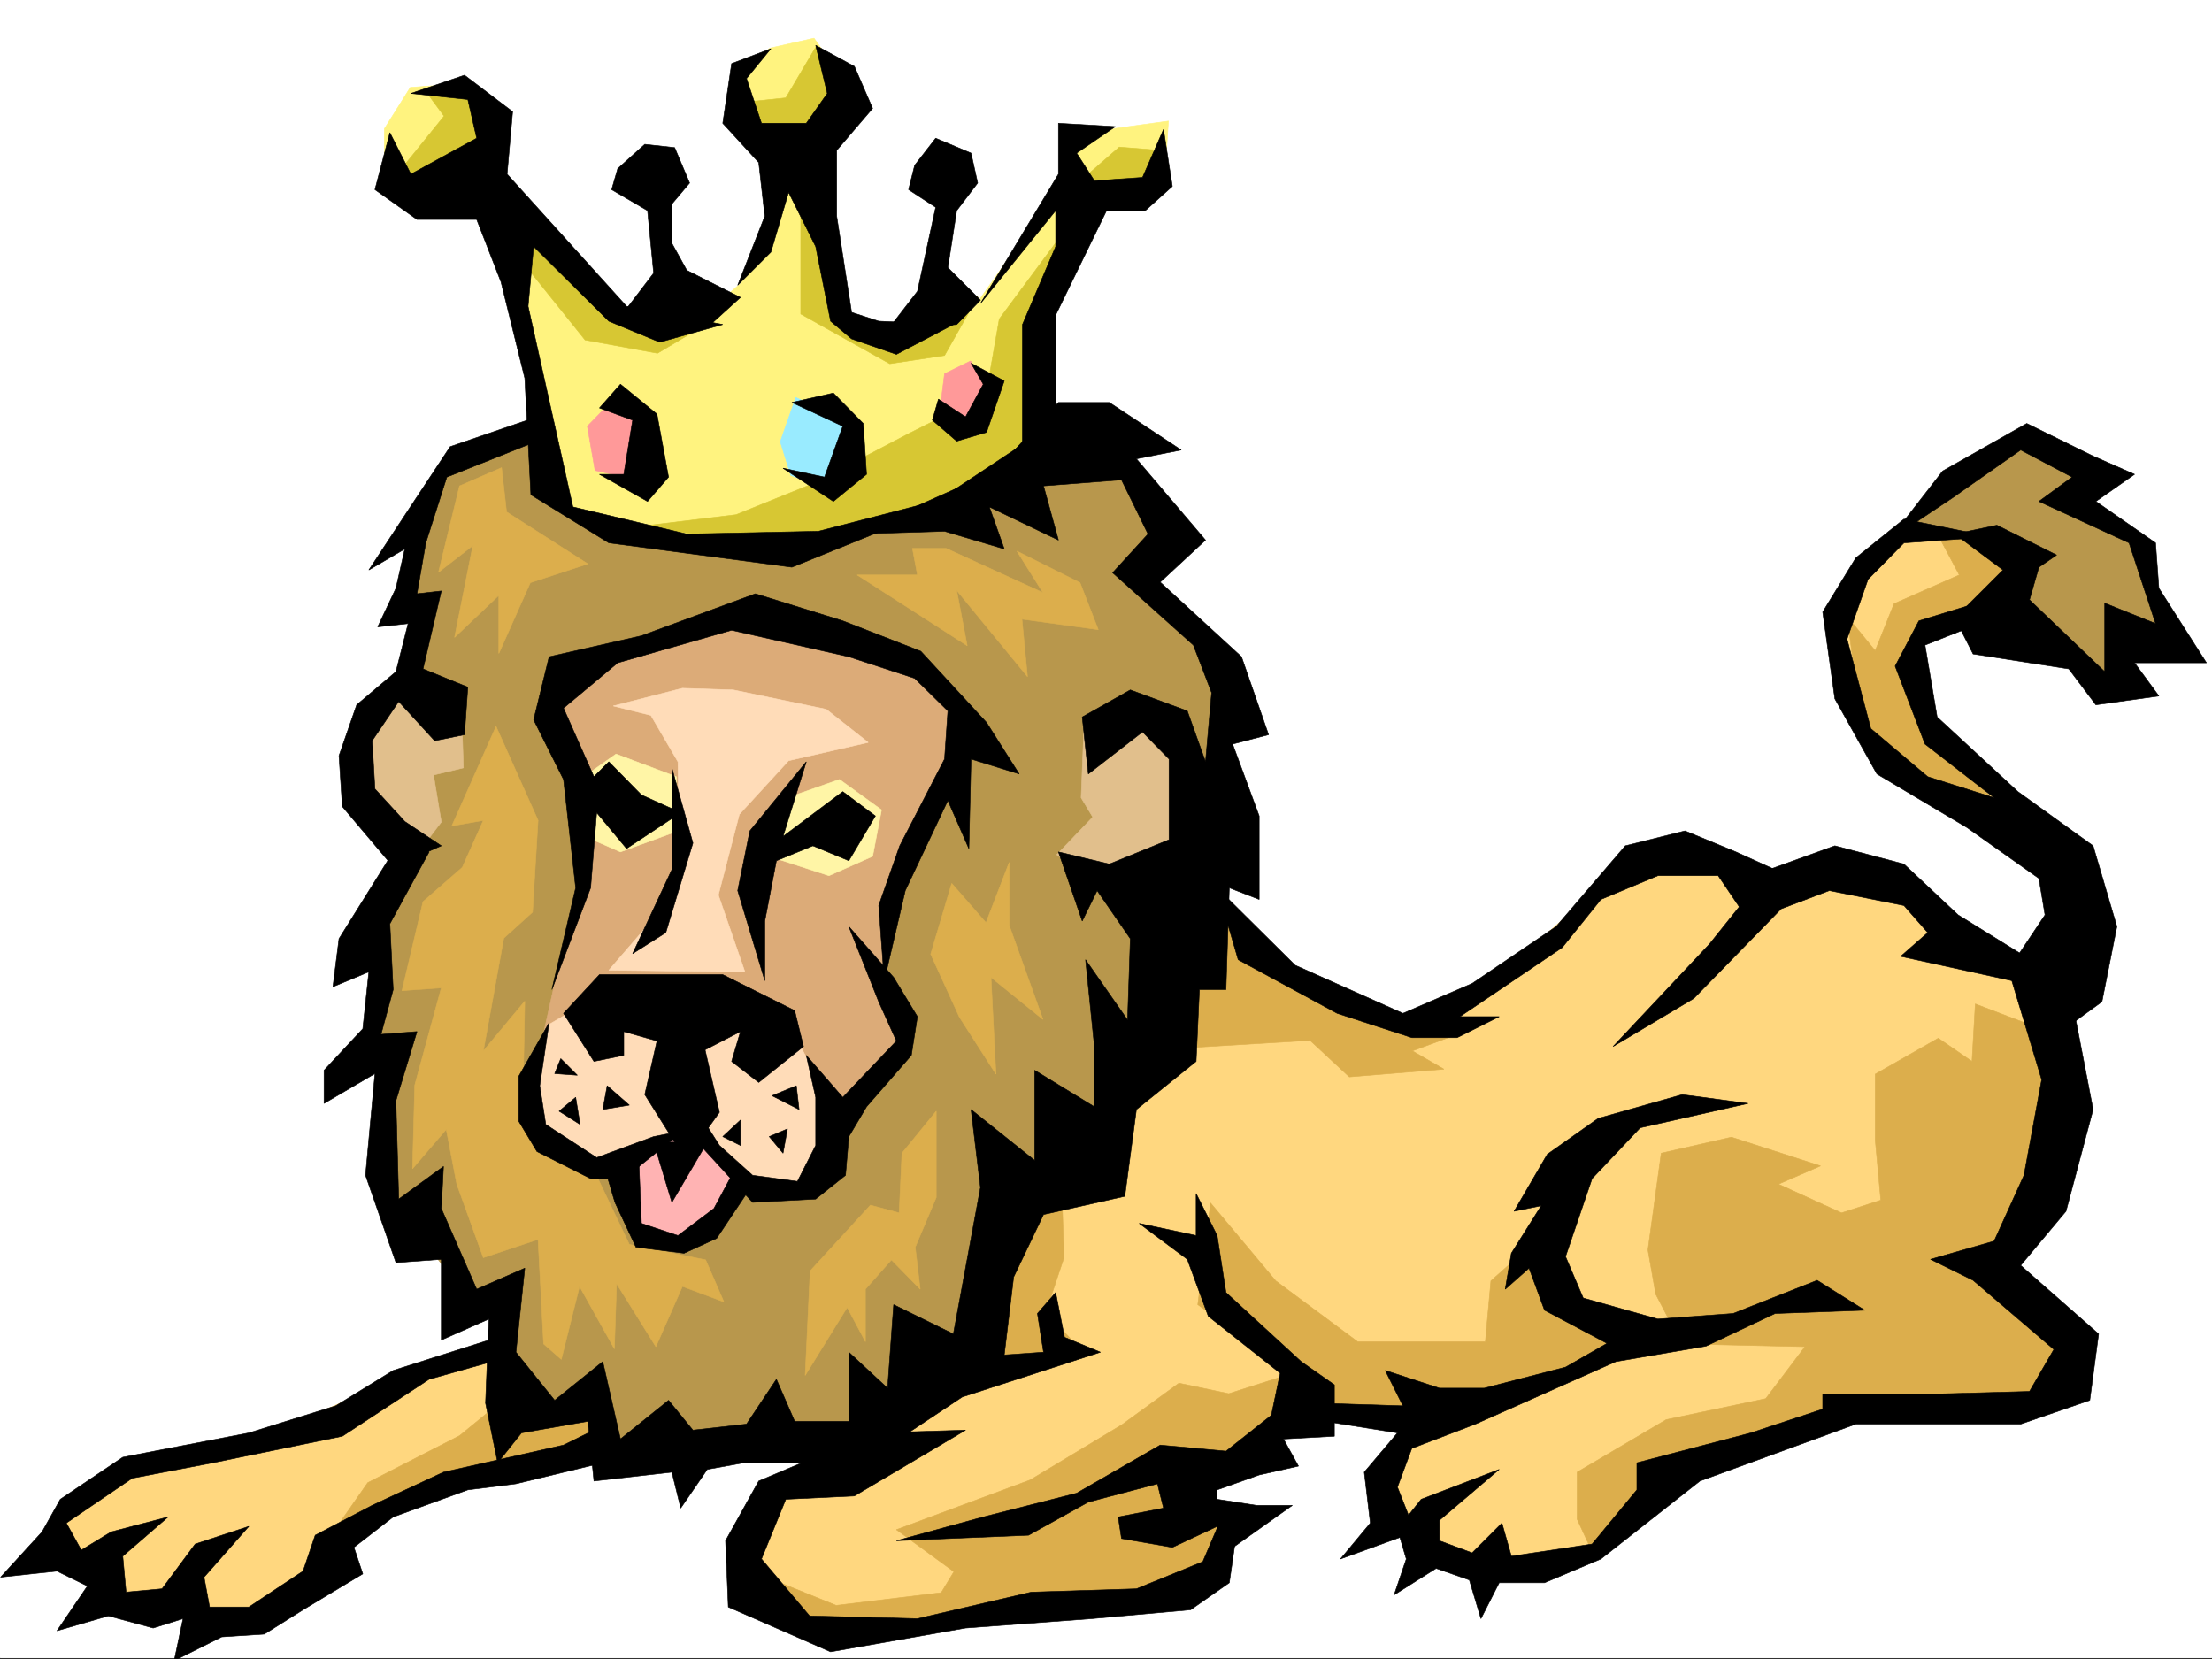 <svg xmlns="http://www.w3.org/2000/svg" width="2997.016" height="2248.25"><rect width="100%" height="100%" fill="#333333" stroke="none"/><defs><clipPath id="a"><path d="M0 0h2997v2244.137H0Zm0 0"/></clipPath><clipPath id="b"><path d="M0 1809h817v437.09H0Zm0 0"/></clipPath><clipPath id="c"><path d="M0 1809h818v437.09H0Zm0 0"/></clipPath></defs><path fill="#fff" d="M0 2246.297h2997.016V0H0Zm0 0"/><g clip-path="url(#a)" transform="translate(0 2.16)"><path fill="#fff" fill-rule="evenodd" stroke="#fff" stroke-linecap="square" stroke-linejoin="bevel" stroke-miterlimit="10" stroke-width=".743" d="M.742 2244.137h2995.531V-2.16H.743Zm0 0"/></g><path fill="#b8974c" fill-rule="evenodd" stroke="#b8974c" stroke-linecap="square" stroke-linejoin="bevel" stroke-miterlimit="10" stroke-width=".743" d="m2731.02 594.71-176.813 140.84 173.059 120.583 144.628 80.898 6.727-88.406 71.2 21.742-46.45-131.101-84.691-52.434 17.984-49.422zm0 0"/><path fill="#ffd77f" fill-rule="evenodd" stroke="#ffd77f" stroke-linecap="square" stroke-linejoin="bevel" stroke-miterlimit="10" stroke-width=".743" d="m690.074 1833.594-109.398 14.234-222.52 98.844-183.574 31.476-98.922 74.133v49.461l59.938 49.422 35.23 21.742 158.824 23.965 92.16-38.2 24.75-67.448 179.82-84.61 208.286-45.71-59.941-81.641zm455.516 148.308-88.402 24.711-53.176 101.856 56.926 77.887 41.956 21.738 208.286-11.223 314.715-45.707 59.941-84.652-84.692-27.68 144.633-134.855 179.82 24.75-45.706 46.41-3.754 80.898 123.633 77.145 92.16-9.739 80.894-17.984 106.395-106.351 218.8-87.625 289.184-7.504 31.477-91.38-109.364-98.843 77.887-166.293v-186.508l-278.703-187.25-110.145 20.957-112.375-41.914-98.921 31.438-148.344 131.101-81.684 70.38-155.07-24.712-179.82-158.785zM2593.152 714.55l127.387 14.235v92.121l-110.144 35.227-17.243 41.918 27.72 92.156 127.39 109.324-144.594-32.18-80.191-65.18-39.688-164.023 56.187-84.652zm0 0"/><path fill="#b8974c" fill-rule="evenodd" stroke="#b8974c" stroke-linecap="square" stroke-linejoin="bevel" stroke-miterlimit="10" stroke-width=".743" d="m746.262 590.957-116.125 24.75-42.739 42.66-35.187 144.59 14.23 24.711-24.75 352.762-38.945 71.16v173.02l17.988 9.734 17.985 201.484 101.894 131.102h45.711v119.84l106.39 24.71 28.466 45.711 352.133 3.711 131.14-123.593 62.953-190.223 194.797-208.988 98.883-338.567-10.48-211.218-113.157-102.598 31.477-77.887-77.145-109.363zm0 0"/><path fill="#fff37f" fill-rule="evenodd" stroke="#fff37f" stroke-linecap="square" stroke-linejoin="bevel" stroke-miterlimit="10" stroke-width=".743" d="m669.078 287.621 88.406 395.496 119.88 52.434 176.07 14.972 222.554-77.925 98.887-63.653 28.465-165.511 84.687-166.293 88.407-14.23 6.726-98.888-130.36 17.989v45.707l-127.39 180.484-137.824 45.707-49.465-28.465-17.242-190.257 32.219-113.118-50.203-70.379-59.942 13.489-45.707 38.945 6.766 59.898 42.695 46.454v88.363l-42.695 84.652-48.719 41.953-120.625 2.973-179.82-217.941 6.722-74.172-53.175-21.703-52.43 3.753-35.23 56.149v63.695l59.94 42.696zm0 0"/><path fill="#dcab78" fill-rule="evenodd" stroke="#dcab78" stroke-linecap="square" stroke-linejoin="bevel" stroke-miterlimit="10" stroke-width=".743" d="m1025.71 829.156-227.015 71.16L745.52 961l48.68 179-60.684 273.387 402.34 95.875 92.902-105.61-38.203-80.898 74.918-257.668 44.222-67.41-66.668-93.606zm0 0"/><path fill="#e1bf8c" fill-rule="evenodd" stroke="#e1bf8c" stroke-linecap="square" stroke-linejoin="bevel" stroke-miterlimit="10" stroke-width=".743" d="m625.64 971.48 2.227 68.891-40.469 9.738 10.52 63.653-35.23 46.453-62.95-71.164 2.266-103.34 36.715-59.195zm904.344 3.75-61.464 11.965-3.715 93.645 15.719 26.2-48.68 50.944 44.926 34.45 77.183-5.985 62.95-46.449 2.23-136.344zm0 0"/><path fill="#ffb3b3" fill-rule="evenodd" stroke="#ffb3b3" stroke-linecap="square" stroke-linejoin="bevel" stroke-miterlimit="10" stroke-width=".743" d="m918.578 1535.457-67.41 36.715 11.965 99.629 73.43 5.98 66.703-74.875-66.704-71.164zm0 0"/><path fill="#ffdcb8" fill-rule="evenodd" stroke="#ffdcb8" stroke-linecap="square" stroke-linejoin="bevel" stroke-miterlimit="10" stroke-width=".743" d="m800.219 1354.973-56.223 32.96-37.46 86.88 32.964 59.16 72.684 52.433 112.414-50.949 64.398 42.7 34.485 28.464h62.953l49.422-91.379-62.915-119.84-158.863-65.14zm0 0"/><path fill="#fff5a6" fill-rule="evenodd" stroke="#fff5a6" stroke-linecap="square" stroke-linejoin="bevel" stroke-miterlimit="10" stroke-width=".743" d="m796.469 1048.625 38.199-26.98 81.68 30.73 2.23 73.39-77.93 28.465-47.933-20.957zm259.972 35.93 80.938-28.465 56.93 41.21-12.004 62.915-59.157 26.234-80.937-26.234zm0 0"/><path fill="#ffdcb8" fill-rule="evenodd" stroke="#ffdcb8" stroke-linecap="square" stroke-linejoin="bevel" stroke-miterlimit="10" stroke-width=".743" d="m918.578 1032.121-36.715-62.91-50.949-12.707 93.684-23.969 68.894 2.23L1119.395 961l56.93 44.926-107.88 24.71-66.703 72.65-28.465 109.362 35.973 104.122-184.316-2.266 80.894-93.606 14.274-83.167zm0 0"/><path fill="#d7c733" fill-rule="evenodd" stroke="#d7c733" stroke-linecap="square" stroke-linejoin="bevel" stroke-miterlimit="10" stroke-width=".743" d="m711.035 358.781 81.68 101.856 98.14 17.988 77.926-46.453-105.648 7.508-152.098-134.075zm373.871-84.652v151.316l120.625 67.41 74.211-11.222 45.668-80.899-127.348 53.176-52.472-32.215zm0 0"/><path fill="#d7c733" fill-rule="evenodd" stroke="#d7c733" stroke-linecap="square" stroke-linejoin="bevel" stroke-miterlimit="10" stroke-width=".743" d="m1452.8 298.84-98.886 133.332-17.984 102.637-105.649 53.175-127.387 66.668-105.648 42.696-141.582 17.203 244.258 24.715 267.484-88.368 39.684-62.914V439.68Zm109.403-95.871-45.71-3.715-53.216 46.41 105.649 17.246zM1106.648 61.426l-41.957 71.164-64.433 6.723 35.969 67.41 113.117-67.41zm-525.972 67.41 20.957 28.465-62.914 77.887 66.668 35.187L672.09 146.82l-56.188-32.218zm0 0"/><path fill="#f99" fill-rule="evenodd" stroke="#f99" stroke-linecap="square" stroke-linejoin="bevel" stroke-miterlimit="10" stroke-width=".743" d="m830.914 541.535-35.191 35.973 10.48 59.902 60.684 13.488 6.722-87.625zm484.02-52.433-35.192 17.242-6.761 53.176 34.484 17.988 35.933-46.453zm0 0"/><path fill="#99ebff" fill-rule="evenodd" stroke="#99ebff" stroke-linecap="square" stroke-linejoin="bevel" stroke-miterlimit="10" stroke-width=".743" d="m1078.184 538.523-20.996 59.942 14.23 45.668 59.941 21.742 21.739-92.121zm0 0"/><path fill="#dcae4c" fill-rule="evenodd" stroke="#dcae4c" stroke-linecap="square" stroke-linejoin="bevel" stroke-miterlimit="10" stroke-width=".743" d="m679.559 633.656-56.93 24.711-28.465 116.867 46.45-35.968-24.712 124.336 59.942-56.93v78.668l42.695-95.871 77.93-25.492-110.145-70.383zm-53.176 541.535-53.215 46.45-28.465 120.586 53.215-3.754-35.973 131.843-3.011 113.079 45.707-53.176 14.234 74.172 35.973 99.625 74.172-24.711 7.507 141.543 23.97 20.957 24.71-98.844 47.23 84.613 2.973-88.367 53.215 85.395 35.973-81.641 56.187 20.957-24.75-56.93-103.383-20.957-45.707-95.875-98.883-74.172 2.973-159.527-56.187 67.41 27.722-152.804 38.942-35.192 7.508-124.336-56.93-127.347-59.942 134.855 42.7-7.508zm534.965-396.203h81.68l-6.762-35.972h45.707l131.101 59.941-35.191-56.187 85.394 42.699 24.75 63.656-103.418-14.234 7.508 77.886-95.914-116.832 14.235 74.918zm206.058 389.477v85.394l45.668 127.309-70.418-56.93 6.762 131.102-49.461-77.145-38.98-85.394 28.504-95.871 46.449 53.176zm-98.926 337.043v116.867l-28.464 67.41 6.726 56.93-38.941-39.727-35.23 39.727v71.12l-24.712-46.41-56.93 92.122 6.727-141.582 81.68-89.11 38.941 10.48 3.754-80.898zM441.32 2090.48l56.93-81.64 124.379-63.652 74.172-60.684 131.883 49.46-43.477 35.934-197.809 45.708zm578.407 38.946 113.156 45.707 142.363-17.242 17.203-28.465-77.926-56.89 181.348-67.411 124.375-74.914 77.145-56.188 67.449 14.235 89.148-28.465-131.105-92.121 17.246-137.828 88.402 105.61 110.89 82.382h173.056l7.507-82.383 99.664-88.367-3.75 99.629 98.883 67.406-74.172 52.434-237.496 50.168-128.129 3.754-141.62 81.64-14.231 38.942 56.969 24.71-46.493 70.422-56.93 28.465-467.519 56.926-81.68-56.926zm0 0"/><path fill="#dcae4c" fill-rule="evenodd" stroke="#dcae4c" stroke-linecap="square" stroke-linejoin="bevel" stroke-miterlimit="10" stroke-width=".743" d="m1307.465 1853.066 159.566-21.738-50.203-53.176 24.75-74.136-3.012-92.157-67.445 38.98zm1461.012-457.664 20.996 138.57-71.164 173.016 7.468 46.453 88.407 74.133-24.711 64.438-92.16 20.957h-198.547l-269.754 99.625-74.172 84.652-17.984-38.945v-63.692l120.66-71.164 134.855-28.425 53.176-70.418-167.074-3.754-35.188-67.407-10.52-59.941 17.989-131.062 95.168-21.704 120.625 38.946-56.93 24.71 85.395 38.946 53.215-17.246-7.508-81.64v-89.11l85.433-48.68 45.668 31.438 4.496-77.887zm-1167.332 24.711 173.84-10.48 53.175 49.46 128.129-10.515-42.695-24.71 95.168-35.192h-105.649l-174.582-81.64-92.156-106.352zm1060.195-694.34 60.683 31.477-6.722 56.93-95.914 28.465-21.739 52.433 7.508 92.863 95.168 95.13-84.691-17.243-92.156-74.879-20.961-155.812 38.203 46.449 25.492-63.652 88.406-38.946-24.75-46.449zm0 0"/><path fill-rule="evenodd" stroke="#000" stroke-linecap="square" stroke-linejoin="bevel" stroke-miterlimit="10" stroke-width=".743" d="m2559.445 731.797 72.688-93.645 113.898-64.398 89.89 44.183 56.188 24.711-52.433 36.715 80.898 56.188 4.496 61.386 64.438 101.114h-97.399l32.961 44.965-85.394 11.964-36.715-48.68-129.617-20.214-24.75-48.68 65.218-65.18-65.218-48.68 56.968-11.964 80.899 40.43-23.969 16.46-12.746 44.223 101.895 97.356v-92.86l68.933 27.68-35.933-109.32-122.149-56.188 44.965-32.96-69.676-36.715-92.902 65.18zM1430.316 585.719V426.934l68.934-141.543h52.473l36.675-32.961-11.964-77.145-28.465 65.14-65.18 4.497-24.008-37.457 52.473-35.934-77.184-4.496v68.895l-105.648 175.285 101.894-125.824v48.68l-44.964 105.609v162.539l-113.86 75.617-162.617 41.957-178.297 3.754-154.363-36.715-60.684-271.863 7.508-80.899 101.895 101.114 68.93 28.464 85.394-23.968-130.36-24.711-161.832-179.04 7.508-84.613-65.219-49.46-72.648 24.71 77.145 8.25 12.003 52.434-89.148 48.68-28.465-56.149-20.254 77.145 56.969 40.43h80.898l32.961 84.652 32.22 130.32 8.25 158.043 105.648 65.18 248.007 32.922 271.98-110.106zm0 0"/><path fill-rule="evenodd" stroke="#000" stroke-linecap="square" stroke-linejoin="bevel" stroke-miterlimit="10" stroke-width=".743" d="m999.512 386.504 36.715-93.645-8.25-72.648-48.72-53.176 12.005-80.898 53.215-20.215-33 40.43 20.253 60.683h60.684l28.465-40.469-15.719-65.14 52.434 28.465 24.71 56.93-48.679 56.929v89.11l20.215 130.32 36.715 12.004 101.152 4.496-77.184 40.43-60.683-20.958-28.465-23.968-20.215-101.114-36.715-73.43-23.968 80.899zM812.184 552.758l28.464-32.18 49.465 40.43 15.715 85.394-28.465 32.961-65.18-36.715h32.965l12-73.39zm260.757-7.468 56.188-12.747 40.469 41.21 4.496 68.895-44.965 36.715-68.191-44.965 56.187 12.004 24.75-68.894zm242.735-53.177 16.5 28.465-23.969 44.184-36.715-23.969-8.25 28.465 32.961 28.465 40.469-12.004 23.969-69.637zM845.148 423.18l40.465-53.176-8.25-84.613-48.68-28.465 8.25-28.465L873.61 195.5l40.47 4.496 20.253 47.938-24.004 28.464v53.176l20.25 36.676 72.688 36.715-40.47 36.715zm0 0"/><path fill-rule="evenodd" stroke="#000" stroke-linecap="square" stroke-linejoin="bevel" stroke-miterlimit="10" stroke-width=".743" d="m1202.559 447.148 40.468-52.433 24.711-113.82-36.715-23.97 8.25-32.96 28.465-36.715 47.938 20.215 8.992 40.469-28.465 37.457-11.965 77.144 44.184 44.184-32.219 32.96zm231.511 98.142h68.934l97.398 64.398-60.683 12.003 93.644 110.106-61.425 56.93 110.144 101.113 36.715 105.605-48.719 12.711 35.973 97.395v113.078l-40.469-15.719-4.496 137.828h-35.973l-4.496 97.36-80.898 65.18L1524 1620.851l-110.144 24.71-40.47 84.653-12.745 105.61 53.214-3.755-8.25-52.433 24.711-28.426 12.004 60.645 48.68 20.214-187.29 60.684-134.112 89.148h-161.836l-49.461 8.993-35.973 52.394-12-48.68-105.61 12.004-8.25-80.898-89.933 15.719-32.215 40.468-16.46-80.898 4.495-113.86-64.437 28.465v-109.363l-61.465 4.496-41.21-118.355 12.745-137.79-68.933 40.43v-44.925l52.472-56.188 8.211-77.145-48.68 20.215 8.25-65.18 80.899-129.577 41.211 12.003-53.176 97.36 4.496 89.148-16.5 60.684 48.719-3.754-28.504 93.606 3.754 133.332 60.684-44.184-2.973 56.93 47.937 109.363 65.18-28.465-11.965 113.82 52.434 65.18 65.18-52.434 23.964 104.868 65.18-52.434 33.004 40.43 72.645-8.211 40.468-60.684 24.75 56.93h73.391v-93.645l52.473 48.72 8.25-113.118 80.898 39.687 36.715-198.472-12.746-105.61 86.176 68.895v-122.07l80.937 49.421v-81.64l-12.004-117.614 56.93 81.641 3.754-110.105-44.965-65.14-20.215 41.171-32.219-93.606 68.934 16.461 80.937-32.96v-109.32l-35.972-36.716-73.43 56.93-8.25-77.145 65.18-36.714 77.183 28.464 24.711 68.891 8.25-93.605-24.71-64.434L1507.5 775.98l47.937-52.433-35.933-73.39-105.649 8.21 20.215 73.43-93.644-44.965 20.215 56.93-80.899-23.969-122.148 3.754 191.043-85.395zm0 0"/><path fill-rule="evenodd" stroke="#000" stroke-linecap="square" stroke-linejoin="bevel" stroke-miterlimit="10" stroke-width=".743" d="m727.535 564.762-117.652 40.43-56.93 86.136-53.215 80.899 48.719-28.465-12.004 53.175-24.71 52.434 41.21-4.5-16.5 65.18-53.176 44.93-23.968 68.93 4.496 68.894 68.933 81.64 65.18-28.464-49.461-32.961-40.469-44.184-3.754-65.18 35.973-53.176 48.719 53.176 40.43-8.21 4.496-64.434-60.684-24.711 24.75-105.61-32.961 3.754 11.965-68.894 28.465-89.149 122.148-48.68zm141.578 296.613L743.996 889.84l-20.957 85.39 40.465 80.86 16.465 146.82-32.219 137.828 52.469-137.828 8.21-101.855 40.47 48.68 73.43-48.68-53.216-23.97-44.18-44.964-20.214 20.254-41.215-92.898 73.43-61.426 154.328-44.184 158.824 35.973 89.187 29.207 44.965 44.183-4.496 65.18-60.723 117.57-28.464 80.899 7.507 101.855 28.465-122.07 57.711-122.11 28.465 65.18 2.973-121.324 65.18 20.215-44.184-69.68-89.149-96.613-105.648-41.172-118.395-36.715zm0 0"/><path fill-rule="evenodd" stroke="#000" stroke-linecap="square" stroke-linejoin="bevel" stroke-miterlimit="10" stroke-width=".743" d="m1060.938 1133.273 80.937-60.683 44.184 32.96-35.973 60.645-48.68-20.214-49.46 20.214-15.72 81.641v80.898l-36.714-122.07 16.46-80.898 76.442-93.645zm-150.61-92.902V1178.2l-53.18 113.86 44.965-28.465 36.719-121.367zm68.93 280.152H812.184l-48.68 52.434 41.215 65.14 40.43-8.25v-32.179l44.964 12.707-16.504 72.688 40.47 64.398 28.464 4.496 32.219-44.926-19.469-84.652 47.973-24.711-12.004 40.43 36.715 28.465 60.683-48.68-11.965-48.68zm0 0"/><path fill-rule="evenodd" stroke="#000" stroke-linecap="square" stroke-linejoin="bevel" stroke-miterlimit="10" stroke-width=".743" d="m743.996 1385.664-41.21 72.648v60.684l24.75 41.211 72.683 36.676h44.93l81.68-65.14-41.216 8.21-77.183 28.465-68.93-44.926-8.21-52.433zm348.418 44.184 49.461 56.93 72.648-76.403-23.968-53.176-40.469-101.855 60.723 68.894 32.218 53.176-8.25 52.434-60.683 69.675-24.008 40.43-4.496 52.434-40.43 32.219-85.433 4.496-89.149-97.36 15.719-24.71 28.465 44.925 44.965 40.43 60.683 8.25 24.75-48.68v-65.18zm0 0"/><path fill-rule="evenodd" stroke="#000" stroke-linecap="square" stroke-linejoin="bevel" stroke-miterlimit="10" stroke-width=".743" d="m821.18 1588.672 12.004 40.43 28.464 60.683 65.18 8.211 44.219-20.215 40.43-60.644-15.72-32.961-28.464 53.176-48.715 36.675-49.465-16.46-3.715-89.149zm0 0"/><path fill-rule="evenodd" stroke="#000" stroke-linecap="square" stroke-linejoin="bevel" stroke-miterlimit="10" stroke-width=".743" d="m885.613 1547.46 24.715 81.642 47.973-81.641zm0 0"/><g clip-path="url(#b)" transform="translate(0 2.16)"><path fill-rule="evenodd" d="m674.32 1809.695-141.582 44.965-77.926 47.938-117.652 36.675-170.828 32.961-84.652 56.93-24.75 44.184-56.188 61.425 76.442-8.25 41.21 20.254-41.21 60.645 69.675-20.215 60.684 16.461 40.469-12.707-12.004 56.926 64.437-32.215 57.711-3.754 52.434-32.961 80.937-48.68-12.004-35.933 53.215-41.211 101.114-36.715 65.218-8.211 117.614-28.465-4.5-47.937-48.68 23.968-162.613 36.676-96.657 44.965-77.144 40.43-16.5 48.68-73.43 48.68h-53.176l-7.507-40.43 60.683-68.895-72.687 23.969-44.926 60.644-48.719 4.496-4.496-48.68 61.426-53.175-77.145 20.215-40.468 24.71-20.254-36.675 89.187-60.684 109.402-20.957 175.325-35.973 117.613-77.144 101.152-28.465zm0 0"/></g><g clip-path="url(#c)" transform="translate(0 2.16)"><path fill="none" stroke="#000" stroke-linecap="square" stroke-linejoin="bevel" stroke-miterlimit="10" stroke-width=".743" d="m674.32 1809.695-141.582 44.965-77.926 47.938-117.652 36.675-170.828 32.961-84.652 56.93-24.75 44.184-56.188 61.425 76.442-8.25 41.21 20.254-41.21 60.645 69.675-20.215 60.684 16.461 40.469-12.707-12.004 56.926 64.437-32.215 57.711-3.754 52.434-32.961 80.937-48.68-12.004-35.933 53.215-41.211 101.114-36.715 65.218-8.211 117.614-28.465-4.5-47.937-48.68 23.968-162.613 36.676-96.657 44.965-77.144 40.43-16.5 48.68-73.43 48.68h-53.176l-7.507-40.43 60.683-68.895-72.687 23.969-44.926 60.644-48.719 4.496-4.496-48.68 61.426-53.175-77.145 20.215-40.468 24.71-20.254-36.675 89.187-60.684 109.402-20.957 175.325-35.972 117.613-77.145 101.152-28.465zm0 0"/></g><path fill-rule="evenodd" stroke="#000" stroke-linecap="square" stroke-linejoin="bevel" stroke-miterlimit="10" stroke-width=".743" d="m1182.305 1941.434-154.328 65.18-44.965 80.898 3.754 89.851 138.609 60.684 182.832-32.219 170.828-12.707 134.113-12.004 52.434-36.676 8.25-56.93-20.215-27.722-24.008 56.188-89.89 36.675-142.364 4.496-154.328 35.973-146.117-3.754-65.18-77.144 32.961-80.899 92.903-4.496 150.613-89.148zm0 0"/><path fill-rule="evenodd" stroke="#000" stroke-linecap="square" stroke-linejoin="bevel" stroke-miterlimit="10" stroke-width=".743" d="m1214.523 2087.512 117.653-32.219 126.605-32.219 113.156-65.14 89.149 8.21 61.465-48.68 11.965-56.929-97.399-77.144-28.465-77.145-65.18-48.68 77.145 16.461v-56.89l28.504 56.89 11.965 77.184 101.895 93.605 44.964 31.477v69.637l-68.933 3.754 20.254 36.714-53.215 11.965-56.93 20.215v12.746l53.176 8.25h48.719l-85.434 60.645-16.46-32.18-60.724 28.465-68.894-12.004-4.496-29.207 61.426-12.004-8.25-32.922-93.645 24.711-80.937 44.926zm0 0"/><path fill-rule="evenodd" stroke="#000" stroke-linecap="square" stroke-linejoin="bevel" stroke-miterlimit="10" stroke-width=".743" d="m1783.234 1901.004 117.614 3.754-23.97-47.938 73.43 23.97h60.684l110.145-28.466 56.187-32.219-84.652-44.925-20.996-56.93-32.219 28.465 8.25-48.719 40.469-64.398-36.715 7.508 44.965-77.184 68.933-48.68 113.86-32.18 89.187 11.965-146.117 32.961-65.18 68.895-35.972 105.61 23.968 56.187 101.153 28.465 101.894-7.508 113.895-44.926 64.437 40.469-121.363 4.457-93.683 44.222-122.11 20.957-190.3 84.653-86.176 32.96-19.473 52.434 23.969 60.645-101.153 36.715 40.469-48.68-8.25-68.934 44.965-53.175-98.18-15.72zm0 0"/><path fill-rule="evenodd" stroke="#000" stroke-linecap="square" stroke-linejoin="bevel" stroke-miterlimit="10" stroke-width=".743" d="m2031.246 1990.895-105.648 40.43-32.22 40.429 11.966 40.469-16.461 48.68 56.93-35.934 44.964 15.719 15.72 52.433 24.75-48.68h61.425l76.402-32.218 134.149-105.61 211.258-77.144h223.3l93.645-32.219 12.004-89.89-105.649-92.864 61.426-73.39 36.715-137.829-32.961-170.789-149.871-92.863-73.43-68.934-93.644-24.71-89.149 32.218-80.933 101.113-130.36 138.57 109.399-65.179 118.359-121.328 65.219-24.71 101.11 20.214 32.218 36.715-36.676 32.18 150.574 32.96 40.47 134.075-23.97 129.578-40.468 89.148-86.176 24.711 57.71 28.465 109.403 93.644-33 56.891L2611.88 1889h-142.324v20.215l-97.438 32.219-154.324 40.468v36.676l-60.684 73.43-109.402 16.46-12.746-44.925-40.43 40.43-44.222-16.461v-27.723zm0 0"/><path fill-rule="evenodd" stroke="#000" stroke-linecap="square" stroke-linejoin="bevel" stroke-miterlimit="10" stroke-width=".743" d="m1649.121 1202.91 105.648 104.867 146.079 65.18 93.683-40.469 113.86-77.144 93.683-109.364 80.899-20.214 68.93 28.464 89.148 40.43-77.145 44.965-35.969-53.176h-81.68l-77.183 32.18-52.433 65.18-138.61 93.605h53.215l-56.969 28.465h-61.425l-101.153-32.922-134.113-72.688zM2697.313 727.3l-117.653-23.968-65.18 52.434-44.925 73.39 16.46 117.61 56.97 101.859 122.109 72.644 97.398 68.895 8.25 49.461-40.469 60.645 40.47 113.117 77.183-56.188 20.215-101.855-32.22-109.364-101.894-73.39-109.402-101.11-16.46-97.398 113.116-44.926-28.465-16.46-92.902 28.464-32.219 61.387 40.47 105.61 93.644 72.683-89.93-28.465-77.145-65.18-32.218-121.324 28.464-80.898 48.68-49.422zM759.754 1434.344l-8.25 20.254 30.73 2.23zm62.91 36.715-5.98 32.218 35.968-5.98zm-42.695 15.718-22.485 18.73 28.465 17.985zm298.957-15.718-32.961 13.492 36.715 18.726zm-75.66 46.453-24.008 22.441 24.008 12.004zm63.656 11.965-24.711 10.476 18.727 22.484zm0 0"/></svg>
